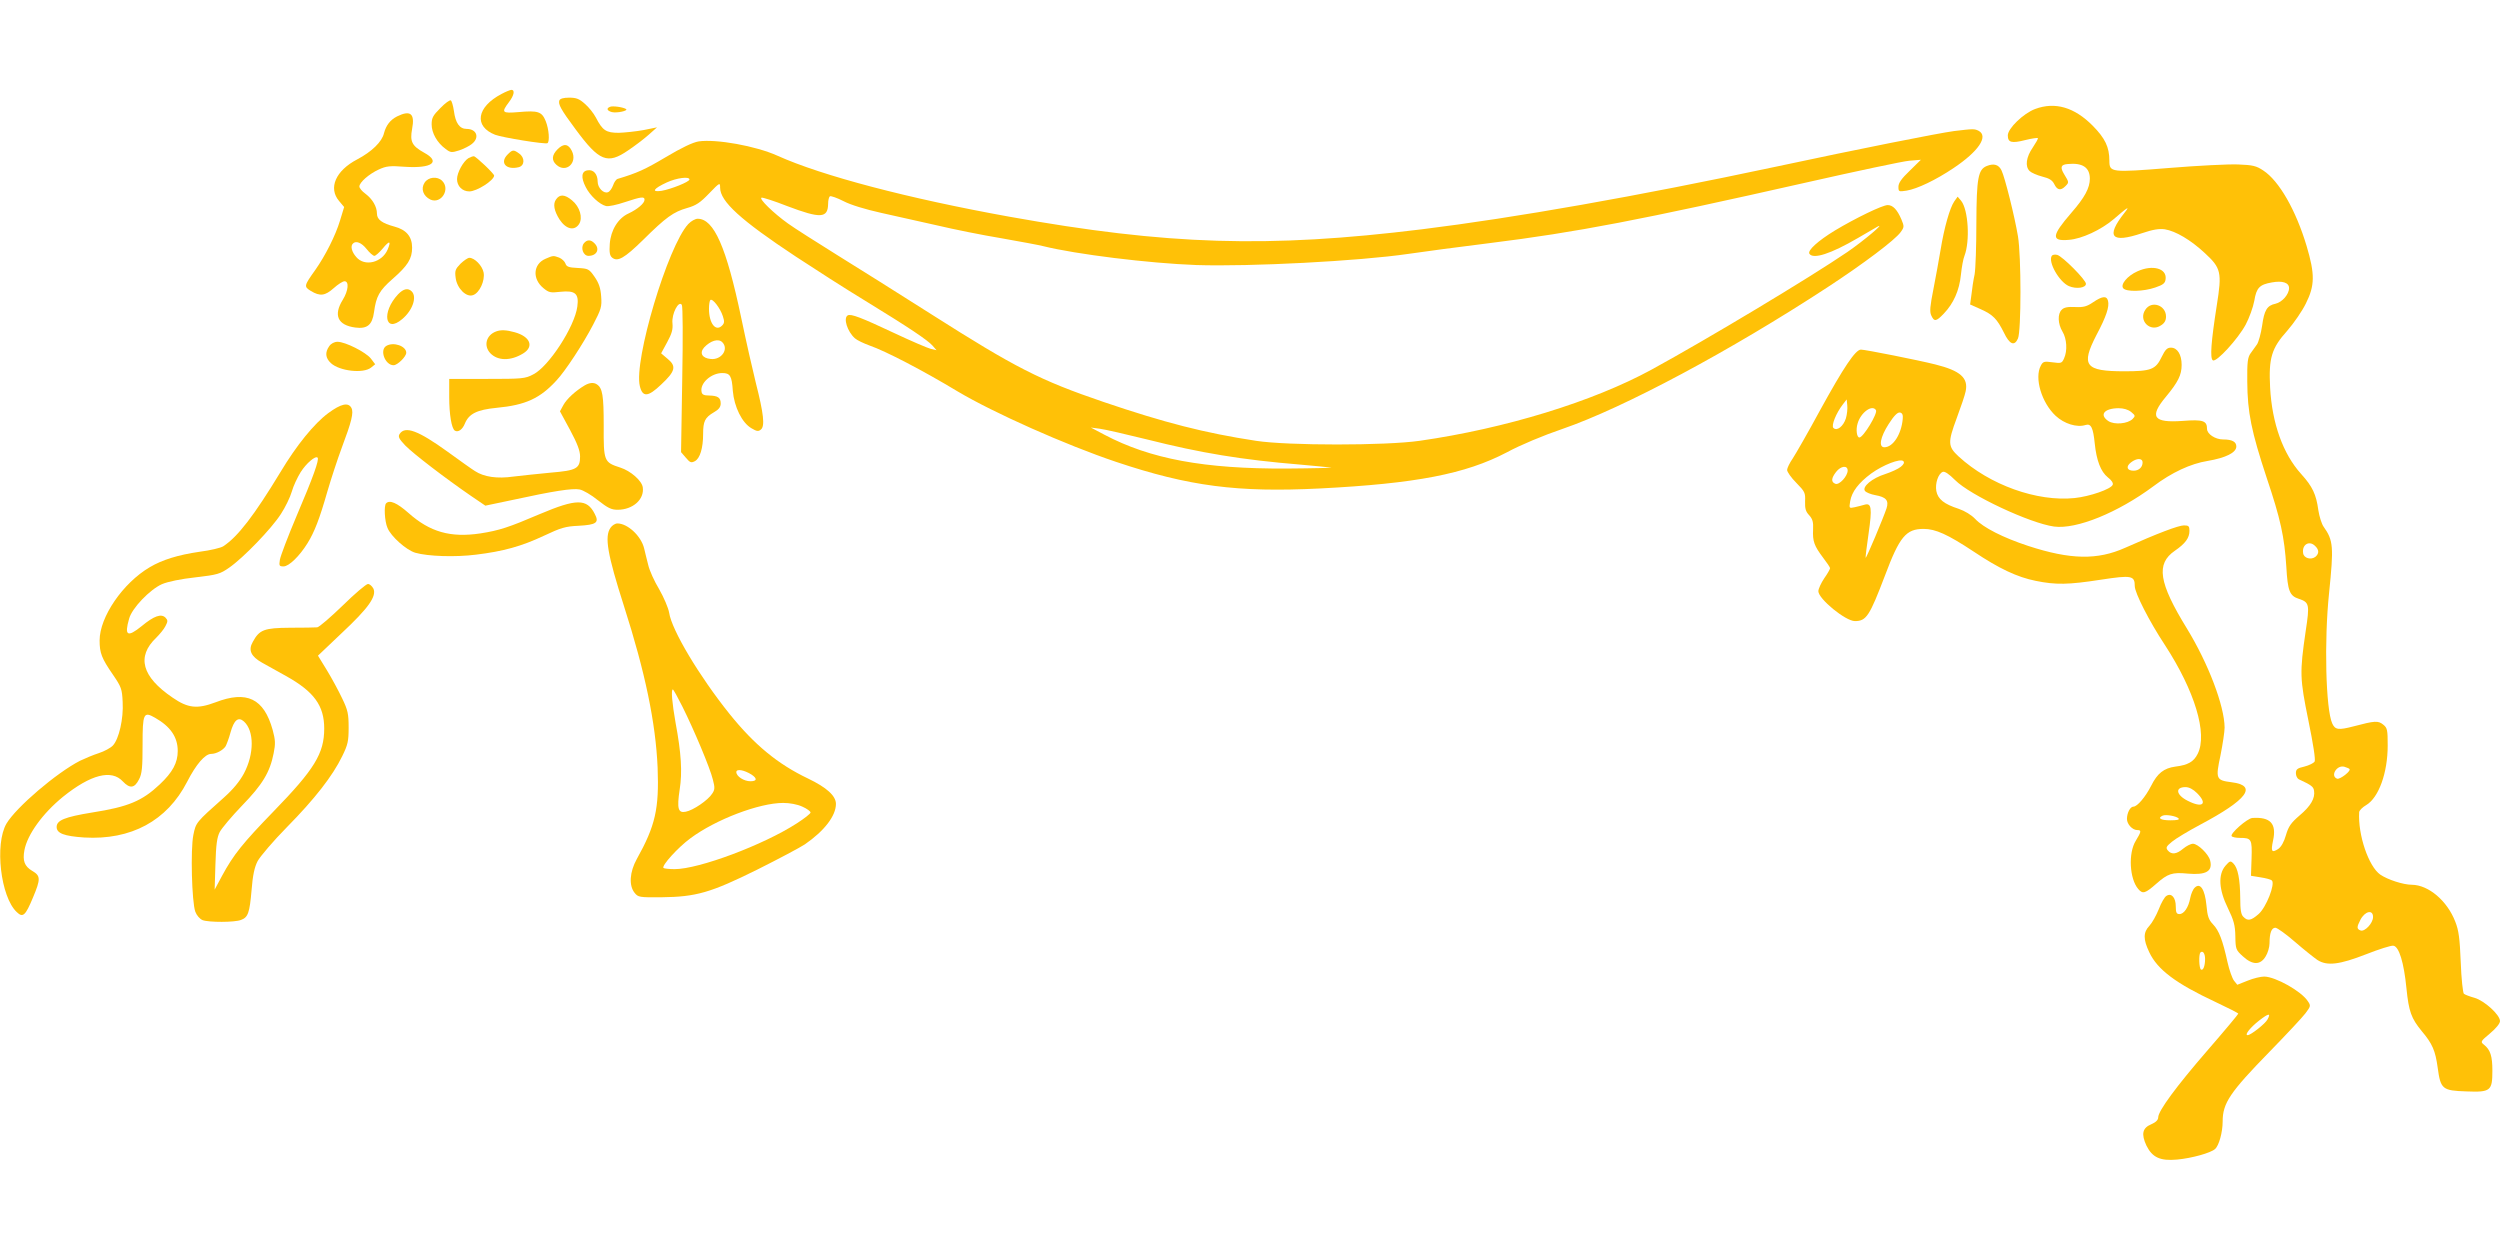 <?xml version="1.0" standalone="no"?>
<!DOCTYPE svg PUBLIC "-//W3C//DTD SVG 20010904//EN"
 "http://www.w3.org/TR/2001/REC-SVG-20010904/DTD/svg10.dtd">
<svg version="1.0" xmlns="http://www.w3.org/2000/svg"
 width="1280pt" height="640pt" viewBox="0 0 1280 640"
 preserveAspectRatio="xMidYMid meet">
<g transform="translate(0,640) scale(0.1,-0.1)"
fill="#ffc107" stroke="none">
<path d="M2568 5919 c-128 -67 -143 -166 -33 -209 36 -14 257 -50 268 -43 12
8 8 71 -9 113 -20 49 -39 55 -140 46 -84 -7 -88 -2 -49 50 27 35 33 64 13 64
-7 -1 -30 -10 -50 -21z"/>
<path d="M2864 5886 c-7 -19 7 -46 83 -148 121 -164 163 -181 269 -108 33 22
79 57 104 79 l44 39 -69 -14 c-39 -7 -96 -13 -127 -14 -65 0 -83 12 -117 78
-11 21 -36 53 -56 70 -29 26 -44 32 -81 32 -29 0 -46 -5 -50 -14z"/>
<path d="M2255 5847 c-38 -38 -45 -50 -45 -84 0 -44 28 -94 72 -126 25 -19 31
-19 69 -7 23 8 52 22 65 33 41 32 25 77 -27 77 -36 0 -57 30 -65 92 -4 27 -11
51 -16 54 -5 3 -29 -14 -53 -39z"/>
<path d="M3123 5853 c-20 -8 -15 -20 10 -27 26 -6 86 7 72 16 -17 10 -69 17
-82 11z"/>
<path d="M10420 5842 c-61 -23 -140 -100 -140 -135 0 -37 19 -42 90 -24 32 8
61 12 64 10 2 -3 -10 -24 -26 -48 -34 -49 -41 -97 -16 -121 8 -8 37 -21 64
-28 37 -9 52 -19 62 -39 15 -31 33 -34 56 -11 20 20 20 20 -5 61 -22 36 -18
50 16 53 77 8 115 -17 115 -75 0 -47 -26 -96 -95 -175 -102 -118 -104 -146
-12 -138 66 5 164 51 228 105 74 64 87 72 56 33 -97 -123 -67 -157 90 -104 56
19 88 24 117 20 55 -9 132 -54 205 -122 83 -77 88 -98 61 -267 -29 -186 -36
-272 -20 -282 18 -11 128 109 168 183 18 34 38 89 44 122 11 67 27 83 90 94
54 10 88 -1 88 -29 0 -32 -35 -72 -69 -80 -44 -9 -58 -33 -69 -113 -6 -40 -18
-83 -26 -95 -9 -12 -24 -33 -33 -46 -15 -21 -18 -46 -17 -145 1 -157 21 -255
99 -491 72 -214 91 -303 101 -457 7 -124 17 -149 64 -164 54 -18 56 -28 35
-166 -31 -213 -30 -241 14 -457 25 -122 37 -200 32 -210 -5 -8 -29 -20 -53
-26 -36 -8 -43 -14 -43 -34 0 -13 7 -27 15 -31 65 -30 75 -38 78 -59 6 -38
-17 -78 -74 -126 -44 -38 -57 -56 -70 -101 -10 -35 -24 -60 -40 -71 -33 -21
-38 -13 -26 43 19 87 -13 122 -106 116 -26 -2 -115 -80 -106 -93 3 -5 22 -9
42 -9 60 0 63 -6 60 -106 l-3 -88 49 -8 c27 -4 53 -11 58 -16 18 -18 -29 -138
-68 -172 -39 -34 -56 -37 -78 -14 -12 11 -16 36 -16 97 -1 96 -12 153 -35 176
-15 15 -18 14 -41 -12 -38 -45 -34 -122 13 -217 30 -62 37 -87 38 -144 1 -66
3 -70 38 -102 50 -46 90 -46 117 -1 11 17 20 48 20 67 0 53 10 80 30 80 9 0
55 -33 101 -73 46 -40 98 -81 114 -92 50 -32 113 -24 249 29 66 26 129 46 140
44 29 -4 54 -86 67 -218 12 -120 25 -154 78 -219 55 -65 70 -100 82 -188 15
-110 24 -117 147 -121 124 -5 133 3 133 106 0 74 -10 107 -43 133 -19 15 -18
17 31 58 31 26 51 51 51 63 0 32 -79 104 -130 119 -25 7 -49 16 -55 21 -5 5
-13 77 -16 161 -5 122 -10 163 -28 208 -41 107 -137 188 -222 189 -44 0 -124
26 -162 52 -60 42 -115 204 -108 320 1 9 17 25 36 36 64 38 110 165 110 305 0
81 -2 90 -23 107 -26 21 -42 20 -152 -9 -77 -20 -94 -18 -109 15 -33 73 -42
422 -16 669 24 235 22 268 -28 338 -10 14 -22 52 -27 84 -11 82 -30 122 -88
186 -93 103 -149 259 -159 442 -8 152 7 202 88 292 33 38 76 100 95 139 46 92
47 149 4 294 -55 184 -141 334 -222 387 -36 24 -53 28 -129 31 -48 2 -207 -6
-353 -18 -298 -24 -306 -23 -306 37 0 70 -22 115 -85 179 -94 95 -193 124
-295 86z m1434 -2238 c20 -19 20 -38 2 -54 -23 -19 -61 -8 -64 18 -7 44 32 67
62 36z m175 -1141 c11 -9 -48 -55 -63 -50 -37 14 -1 73 38 61 11 -4 23 -8 25
-11z m121 -758 c0 -32 -43 -77 -64 -69 -20 8 -20 17 -1 54 23 45 65 55 65 15z"/>
<path d="M2033 5804 c-35 -18 -56 -45 -67 -86 -10 -44 -63 -95 -137 -134 -111
-58 -149 -147 -93 -213 l26 -31 -21 -69 c-23 -77 -76 -181 -126 -252 -59 -83
-60 -86 -23 -109 47 -28 72 -25 117 15 21 19 46 35 55 35 24 0 20 -48 -9 -95
-49 -79 -26 -130 64 -142 61 -8 87 13 96 79 11 81 27 110 94 169 79 69 101
104 101 161 0 57 -30 92 -91 108 -63 17 -89 36 -89 66 0 36 -23 75 -59 102
-17 12 -31 29 -31 37 0 21 49 64 99 87 39 18 57 20 135 14 138 -9 184 25 98
72 -63 35 -74 57 -62 122 15 78 -8 98 -77 64z m-156 -679 c15 -19 33 -35 40
-35 6 0 25 17 42 37 35 43 45 41 26 -4 -29 -68 -118 -90 -161 -39 -23 26 -31
56 -17 69 15 16 44 5 70 -28z"/>
<path d="M10005 5729 c-82 -11 -485 -91 -915 -183 -709 -151 -1333 -261 -1810
-320 -788 -97 -1302 -81 -2115 65 -515 93 -957 209 -1185 312 -111 50 -313 86
-403 73 -30 -5 -87 -32 -169 -81 -106 -63 -146 -81 -246 -111 -7 -2 -18 -17
-23 -33 -6 -16 -17 -32 -26 -35 -22 -9 -53 22 -53 54 0 38 -21 63 -51 58 -32
-4 -36 -36 -10 -86 22 -44 71 -89 104 -97 12 -3 55 6 96 20 85 28 101 30 101
12 0 -18 -37 -49 -82 -70 -53 -24 -91 -85 -96 -156 -3 -43 0 -60 12 -70 28
-23 63 -3 158 90 118 117 156 144 226 164 46 13 67 27 113 75 54 56 56 57 56
29 0 -70 105 -166 388 -353 94 -62 253 -164 355 -226 227 -139 319 -201 345
-230 l20 -23 -30 7 c-16 4 -100 40 -185 80 -170 80 -224 101 -240 91 -23 -14
-2 -82 37 -117 11 -10 45 -26 75 -37 81 -28 272 -127 451 -235 183 -109 553
-274 812 -361 373 -125 621 -157 1042 -136 492 25 746 74 958 185 70 38 188
87 285 120 314 108 861 401 1355 724 188 123 347 243 376 283 19 26 19 30 4
66 -21 49 -43 73 -70 73 -27 0 -165 -67 -270 -130 -87 -53 -141 -102 -131
-119 19 -30 109 -1 248 80 40 23 84 49 98 57 51 29 -68 -71 -151 -128 -192
-131 -720 -448 -1004 -603 -299 -163 -747 -301 -1187 -364 -175 -25 -674 -25
-837 0 -263 40 -469 93 -781 199 -326 111 -452 176 -880 448 -162 103 -380
240 -485 305 -104 65 -218 137 -251 161 -74 53 -150 127 -135 132 5 2 65 -17
131 -43 172 -65 209 -63 210 12 0 17 4 34 9 38 5 3 37 -8 70 -25 36 -19 112
-42 193 -60 73 -16 202 -45 286 -64 84 -20 233 -50 330 -66 97 -17 193 -35
212 -40 169 -42 541 -88 785 -97 273 -9 833 20 1085 57 74 11 261 36 415 55
450 56 775 119 1625 311 256 58 492 108 525 111 l60 5 -57 -56 c-42 -40 -58
-63 -58 -82 0 -26 2 -26 42 -20 54 9 149 54 241 116 127 85 179 162 128 190
-22 11 -27 11 -126 -1z m-6475 -248 c0 -12 -95 -50 -143 -58 -54 -8 -42 11 27
43 50 23 116 32 116 15z m2343 -1331 c278 -70 484 -104 787 -129 69 -6 139
-13 155 -15 17 -1 -85 -4 -227 -5 -423 -2 -698 49 -933 173 l-70 37 45 -6 c25
-3 134 -28 243 -55z"/>
<path d="M2855 5636 c-30 -30 -32 -57 -6 -80 49 -44 109 10 79 71 -18 37 -42
40 -73 9z"/>
<path d="M2599 5609 c-42 -42 -8 -81 57 -65 31 8 32 49 2 70 -29 21 -34 20
-59 -5z"/>
<path d="M2398 5590 c-26 -16 -58 -74 -58 -107 0 -36 27 -63 63 -63 38 0 126
56 127 81 0 10 -94 99 -104 99 -6 0 -19 -5 -28 -10z"/>
<path d="M10172 5550 c-44 -18 -52 -62 -53 -292 0 -117 -4 -235 -9 -263 -6
-27 -13 -73 -16 -102 l-7 -52 54 -24 c63 -28 84 -50 119 -120 29 -61 54 -71
72 -30 17 38 17 422 0 523 -17 102 -67 302 -84 337 -14 30 -39 38 -76 23z"/>
<path d="M2174 5465 c-21 -32 -7 -69 30 -87 55 -24 103 53 60 96 -25 25 -71
20 -90 -9z"/>
<path d="M2847 5379 c-17 -23 -10 -59 18 -103 33 -50 76 -60 100 -23 20 32 4
88 -36 121 -37 31 -63 33 -82 5z"/>
<path d="M10006 5369 c-23 -33 -52 -136 -70 -247 -9 -52 -25 -143 -37 -203
-17 -86 -20 -115 -11 -134 15 -33 25 -32 64 9 50 52 80 119 88 200 4 39 12 82
18 96 29 75 20 236 -17 282 l-18 21 -17 -24z"/>
<path d="M3524 5253 c-105 -113 -280 -700 -248 -830 14 -58 42 -56 109 8 73
68 79 94 34 131 l-34 29 31 57 c24 44 30 66 27 97 -5 48 32 119 48 94 5 -8 6
-165 2 -384 l-6 -370 25 -29 c21 -25 27 -27 46 -17 26 14 42 67 42 139 0 65 9
84 55 111 25 14 35 27 35 45 0 30 -14 40 -60 41 -26 0 -36 5 -38 19 -9 44 49
96 106 96 40 0 49 -14 54 -91 7 -82 47 -164 96 -192 27 -16 35 -17 48 -6 21
17 14 81 -26 238 -16 64 -50 214 -75 334 -76 363 -140 507 -223 507 -12 0 -34
-12 -48 -27z m177 -472 c9 -27 8 -36 -4 -48 -33 -33 -67 12 -67 86 0 21 3 41
7 45 11 10 51 -42 64 -83z m-3 -133 c35 -35 -4 -92 -59 -86 -44 4 -59 30 -34
59 33 35 73 47 93 27z"/>
<path d="M2990 5155 c-19 -23 -4 -65 23 -65 43 0 60 35 31 64 -19 20 -38 20
-54 1z"/>
<path d="M10505 5090 c-20 -32 39 -134 88 -155 38 -16 87 -9 87 12 0 20 -119
140 -147 148 -12 3 -24 1 -28 -5z"/>
<path d="M2793 5075 c-63 -27 -69 -102 -11 -150 28 -23 36 -25 87 -19 76 8 96
-9 87 -75 -13 -103 -147 -309 -226 -348 -41 -22 -57 -23 -237 -23 l-193 0 0
-92 c0 -91 12 -162 29 -173 17 -10 39 6 51 36 21 51 62 71 163 81 148 14 222
48 307 141 44 47 135 185 187 285 41 79 45 91 41 144 -3 44 -12 69 -34 101
-28 40 -32 42 -86 45 -47 2 -58 7 -63 23 -4 11 -18 24 -32 30 -30 11 -31 11
-70 -6z"/>
<path d="M2358 5050 c-27 -28 -30 -36 -25 -73 7 -54 55 -101 89 -88 33 11 62
74 54 116 -7 35 -46 75 -73 75 -8 0 -28 -14 -45 -30z"/>
<path d="M10944 5011 c-52 -23 -89 -68 -73 -87 16 -19 103 -17 164 4 41 14 51
22 53 44 6 54 -67 74 -144 39z"/>
<path d="M2038 4893 c-86 -92 -67 -202 21 -127 54 45 77 114 49 142 -19 19
-42 14 -70 -15z"/>
<path d="M10716 4852 c-31 -21 -48 -26 -91 -24 -38 2 -58 -2 -69 -14 -22 -21
-20 -72 4 -112 22 -36 26 -98 8 -137 -11 -25 -15 -26 -59 -20 -43 6 -49 4 -60
-17 -34 -63 4 -190 76 -257 44 -41 109 -61 153 -47 28 9 39 -14 47 -94 9 -88
31 -145 67 -174 19 -14 29 -30 25 -38 -8 -22 -117 -60 -195 -68 -192 -20 -435
67 -594 213 -55 51 -56 71 -10 195 22 59 43 121 46 138 15 69 -27 106 -155
138 -87 22 -359 76 -381 76 -28 0 -88 -90 -209 -310 -61 -113 -125 -224 -140
-247 -16 -23 -29 -50 -29 -59 0 -10 21 -40 47 -66 44 -45 47 -51 45 -95 -1
-37 3 -52 21 -71 17 -19 22 -34 20 -73 -3 -61 6 -84 51 -144 20 -26 36 -50 36
-54 0 -5 -13 -28 -30 -52 -16 -24 -30 -54 -30 -66 0 -39 139 -153 187 -153 59
0 75 26 154 233 75 200 108 239 198 239 61 0 123 -28 256 -116 130 -87 223
-131 318 -150 103 -21 166 -20 334 6 157 24 173 21 173 -33 0 -34 74 -180 154
-301 153 -235 220 -455 168 -558 -20 -40 -49 -57 -114 -65 -59 -8 -92 -34
-124 -98 -29 -57 -71 -107 -91 -107 -16 0 -33 -32 -33 -63 0 -27 28 -57 53
-57 22 0 21 -7 -8 -55 -39 -63 -32 -195 13 -247 23 -27 36 -22 92 27 59 52 81
60 162 52 93 -8 128 12 114 67 -8 33 -63 86 -88 86 -11 0 -33 -11 -50 -25 -34
-29 -60 -32 -79 -9 -11 14 -8 20 21 44 19 16 84 55 144 87 243 129 297 201
161 218 -79 10 -82 17 -56 138 11 56 21 120 21 142 -1 111 -83 327 -193 507
-145 236 -159 331 -62 398 54 37 75 66 75 102 0 24 -4 28 -28 28 -28 0 -136
-41 -302 -115 -141 -63 -279 -61 -496 10 -128 42 -230 94 -271 138 -20 21 -53
41 -85 52 -74 24 -106 49 -114 91 -7 39 10 89 33 98 10 4 32 -11 63 -42 76
-77 383 -221 507 -238 115 -15 326 71 508 206 94 71 191 116 278 130 94 16
147 43 147 74 0 24 -21 36 -68 36 -40 0 -82 28 -82 54 0 42 -21 49 -124 41
-151 -11 -173 20 -87 123 63 76 81 112 81 164 0 53 -22 88 -55 88 -19 0 -29
-10 -47 -47 -31 -65 -54 -74 -191 -74 -202 0 -224 29 -143 186 50 94 67 145
59 175 -7 27 -30 24 -77 -8z m-1265 -594 c-13 -41 -46 -67 -64 -49 -12 12 14
76 48 120 l20 26 3 -30 c2 -16 -1 -47 -7 -67z m154 42 c10 -16 -65 -140 -85
-140 -13 0 -19 40 -9 72 16 56 75 99 94 68z m1306 -9 c22 -18 23 -21 8 -36
-25 -25 -93 -31 -124 -11 -48 32 -22 65 51 66 27 0 50 -7 65 -19z m-1169 -36
c-7 -79 -50 -145 -94 -145 -31 0 -21 52 22 119 28 44 46 61 58 59 12 -3 16
-12 14 -33z m-10 -245 c-13 -11 -49 -27 -79 -37 -68 -21 -121 -66 -104 -87 7
-8 30 -17 52 -21 56 -10 71 -27 58 -68 -16 -48 -103 -256 -107 -253 -1 2 5 57
15 123 19 132 15 159 -20 149 -12 -4 -35 -9 -51 -13 -29 -6 -29 -6 -23 31 8
48 43 94 108 142 61 44 149 78 164 63 7 -7 2 -17 -13 -29z m1238 22 c0 -24
-19 -42 -46 -42 -34 0 -41 21 -14 42 29 23 60 24 60 0z m-1510 -41 c0 -29 -43
-76 -63 -68 -23 9 -21 29 4 61 24 31 59 35 59 7z m1789 -1652 c56 -56 28 -78
-48 -39 -60 30 -66 70 -11 70 18 0 39 -11 59 -31z m-95 -129 c7 -7 -8 -10 -42
-10 -49 0 -68 11 -39 24 16 7 69 -2 81 -14z"/>
<path d="M10984 4814 c-37 -55 25 -117 80 -80 18 11 26 25 26 45 0 59 -75 84
-106 35z"/>
<path d="M2540 4703 c-51 -19 -65 -73 -30 -111 38 -40 104 -41 168 -2 58 35
37 87 -43 109 -43 12 -71 13 -95 4z"/>
<path d="M1686 4628 c-23 -32 -20 -61 8 -87 44 -41 166 -55 206 -23 l21 17
-22 29 c-26 33 -131 86 -171 86 -16 0 -33 -9 -42 -22z"/>
<path d="M1978 4629 c-36 -21 -6 -99 37 -99 20 0 65 44 65 64 0 34 -65 57
-102 35z"/>
<path d="M2994 4427 c-47 -28 -92 -69 -109 -100 l-18 -33 52 -96 c37 -69 51
-106 51 -135 0 -62 -18 -72 -151 -83 -63 -6 -148 -15 -190 -20 -84 -12 -151
-2 -197 28 -15 9 -78 54 -140 99 -151 109 -218 134 -246 91 -9 -14 -3 -25 29
-59 41 -42 204 -167 335 -257 l75 -51 138 29 c211 46 308 61 344 54 18 -3 61
-28 94 -55 51 -40 69 -49 101 -49 78 0 138 53 129 115 -5 34 -62 84 -115 101
-84 27 -86 32 -85 215 0 154 -6 192 -35 211 -16 11 -38 9 -62 -5z"/>
<path d="M1681 4285 c-72 -53 -163 -165 -245 -302 -134 -221 -218 -331 -293
-380 -12 -8 -66 -21 -121 -28 -110 -16 -191 -41 -255 -79 -138 -81 -257 -255
-257 -375 0 -64 10 -91 68 -175 43 -63 47 -73 50 -140 5 -86 -19 -190 -50
-223 -11 -12 -44 -30 -72 -39 -28 -9 -71 -27 -96 -39 -121 -62 -327 -238 -377
-322 -61 -105 -30 -376 53 -453 31 -30 44 -19 83 75 40 95 39 111 -4 136 -40
24 -50 52 -40 106 15 80 93 188 197 273 143 115 249 142 307 79 36 -38 60 -35
83 11 15 28 18 62 18 178 0 160 5 171 64 137 79 -45 116 -99 116 -170 0 -60
-26 -109 -92 -171 -90 -85 -161 -115 -346 -144 -141 -23 -182 -40 -182 -74 0
-33 39 -47 141 -54 240 -14 424 85 527 285 46 90 92 143 123 143 26 0 61 19
74 39 5 9 17 40 25 70 18 65 40 83 69 57 53 -48 53 -166 0 -266 -22 -41 -56
-82 -102 -123 -144 -128 -144 -128 -157 -192 -15 -73 -8 -344 10 -393 7 -19
23 -37 37 -43 32 -12 165 -12 197 1 36 13 44 36 54 152 6 77 15 118 31 149 13
24 80 103 150 174 142 144 234 262 283 363 29 59 33 77 33 147 0 70 -4 89 -33
149 -18 38 -53 103 -78 144 l-46 75 121 115 c138 129 180 189 163 228 -7 13
-19 24 -28 24 -9 0 -67 -49 -129 -110 -62 -60 -121 -111 -131 -112 -11 -1 -73
-2 -139 -2 -133 -1 -157 -10 -191 -73 -24 -42 -9 -74 48 -106 24 -13 78 -44
122 -68 144 -80 196 -152 196 -269 0 -128 -50 -209 -260 -425 -157 -162 -204
-220 -263 -329 l-38 -71 4 130 c3 100 8 138 22 165 10 19 61 80 114 135 105
108 143 171 162 268 10 49 9 68 -5 120 -45 161 -132 203 -293 141 -93 -35
-141 -30 -219 24 -158 107 -186 210 -84 307 17 17 39 43 47 59 13 25 13 30 0
44 -22 21 -58 9 -122 -44 -73 -59 -89 -49 -64 38 14 54 107 150 168 177 30 13
98 27 172 35 112 13 126 17 173 50 72 50 215 198 264 274 23 35 48 87 56 115
8 29 29 73 45 99 29 46 76 86 87 75 10 -9 -23 -101 -108 -300 -44 -104 -82
-204 -85 -223 -5 -31 -3 -34 19 -34 27 0 81 52 122 118 36 58 62 125 102 265
19 65 52 166 74 225 50 133 62 180 49 204 -16 29 -53 21 -118 -27z"/>
<path d="M1977 3823 c-12 -11 -8 -92 7 -126 18 -44 96 -113 142 -127 66 -19
206 -23 310 -10 141 17 234 43 349 97 87 41 110 48 177 51 92 5 107 16 83 61
-40 79 -94 78 -281 -1 -159 -68 -208 -84 -304 -99 -154 -23 -259 7 -369 105
-58 51 -96 68 -114 49z"/>
<path d="M3126 3698 c-32 -45 -16 -136 69 -402 109 -340 162 -597 172 -826 8
-211 -11 -297 -107 -469 -36 -65 -41 -135 -11 -172 18 -23 25 -24 138 -23 177
2 251 23 491 142 110 55 219 113 243 129 100 69 159 146 159 207 0 41 -47 84
-143 130 -155 74 -274 172 -402 331 -154 192 -296 429 -309 518 -4 24 -27 78
-51 120 -25 41 -50 97 -56 124 -7 26 -16 65 -21 85 -15 63 -84 128 -137 128
-11 0 -27 -10 -35 -22z m368 -916 c59 -118 142 -315 156 -374 11 -41 10 -52
-4 -72 -21 -33 -97 -85 -135 -92 -39 -8 -46 15 -31 114 14 88 8 186 -21 341
-18 102 -24 171 -14 171 3 0 25 -40 49 -88z m354 -348 c30 -20 28 -34 -6 -34
-33 0 -72 25 -72 47 0 18 40 11 78 -13z m260 -164 c23 -10 42 -24 42 -30 0 -6
-32 -31 -71 -56 -170 -110 -501 -234 -625 -234 -28 0 -54 3 -57 6 -11 11 74
105 138 152 129 96 352 181 475 181 33 0 72 -7 98 -19z"/>
<path d="M11237 1855 c-9 -8 -19 -32 -23 -53 -9 -48 -32 -82 -55 -82 -15 0
-19 7 -19 39 0 45 -22 71 -48 54 -9 -5 -27 -36 -39 -68 -13 -32 -34 -70 -48
-85 -32 -33 -32 -70 -1 -135 42 -90 138 -161 339 -255 64 -30 117 -57 117 -60
0 -3 -70 -87 -156 -186 -162 -187 -254 -312 -254 -345 0 -13 -12 -25 -35 -35
-46 -19 -53 -50 -25 -110 30 -60 70 -79 157 -71 75 7 172 34 194 54 20 17 39
86 39 141 0 94 37 149 240 357 86 88 169 177 184 197 27 36 28 39 12 62 -33
51 -165 125 -223 126 -18 0 -56 -9 -85 -21 l-53 -21 -17 21 c-9 12 -24 54 -33
94 -25 114 -44 163 -74 194 -23 24 -29 42 -34 98 -8 82 -32 118 -60 90z m53
-365 c0 -36 -10 -61 -21 -54 -10 6 -12 77 -3 87 12 12 24 -4 24 -33z m320
-309 c-11 -22 -86 -81 -102 -81 -18 0 14 40 59 75 49 38 61 39 43 6z"/>
</g>
</svg>
